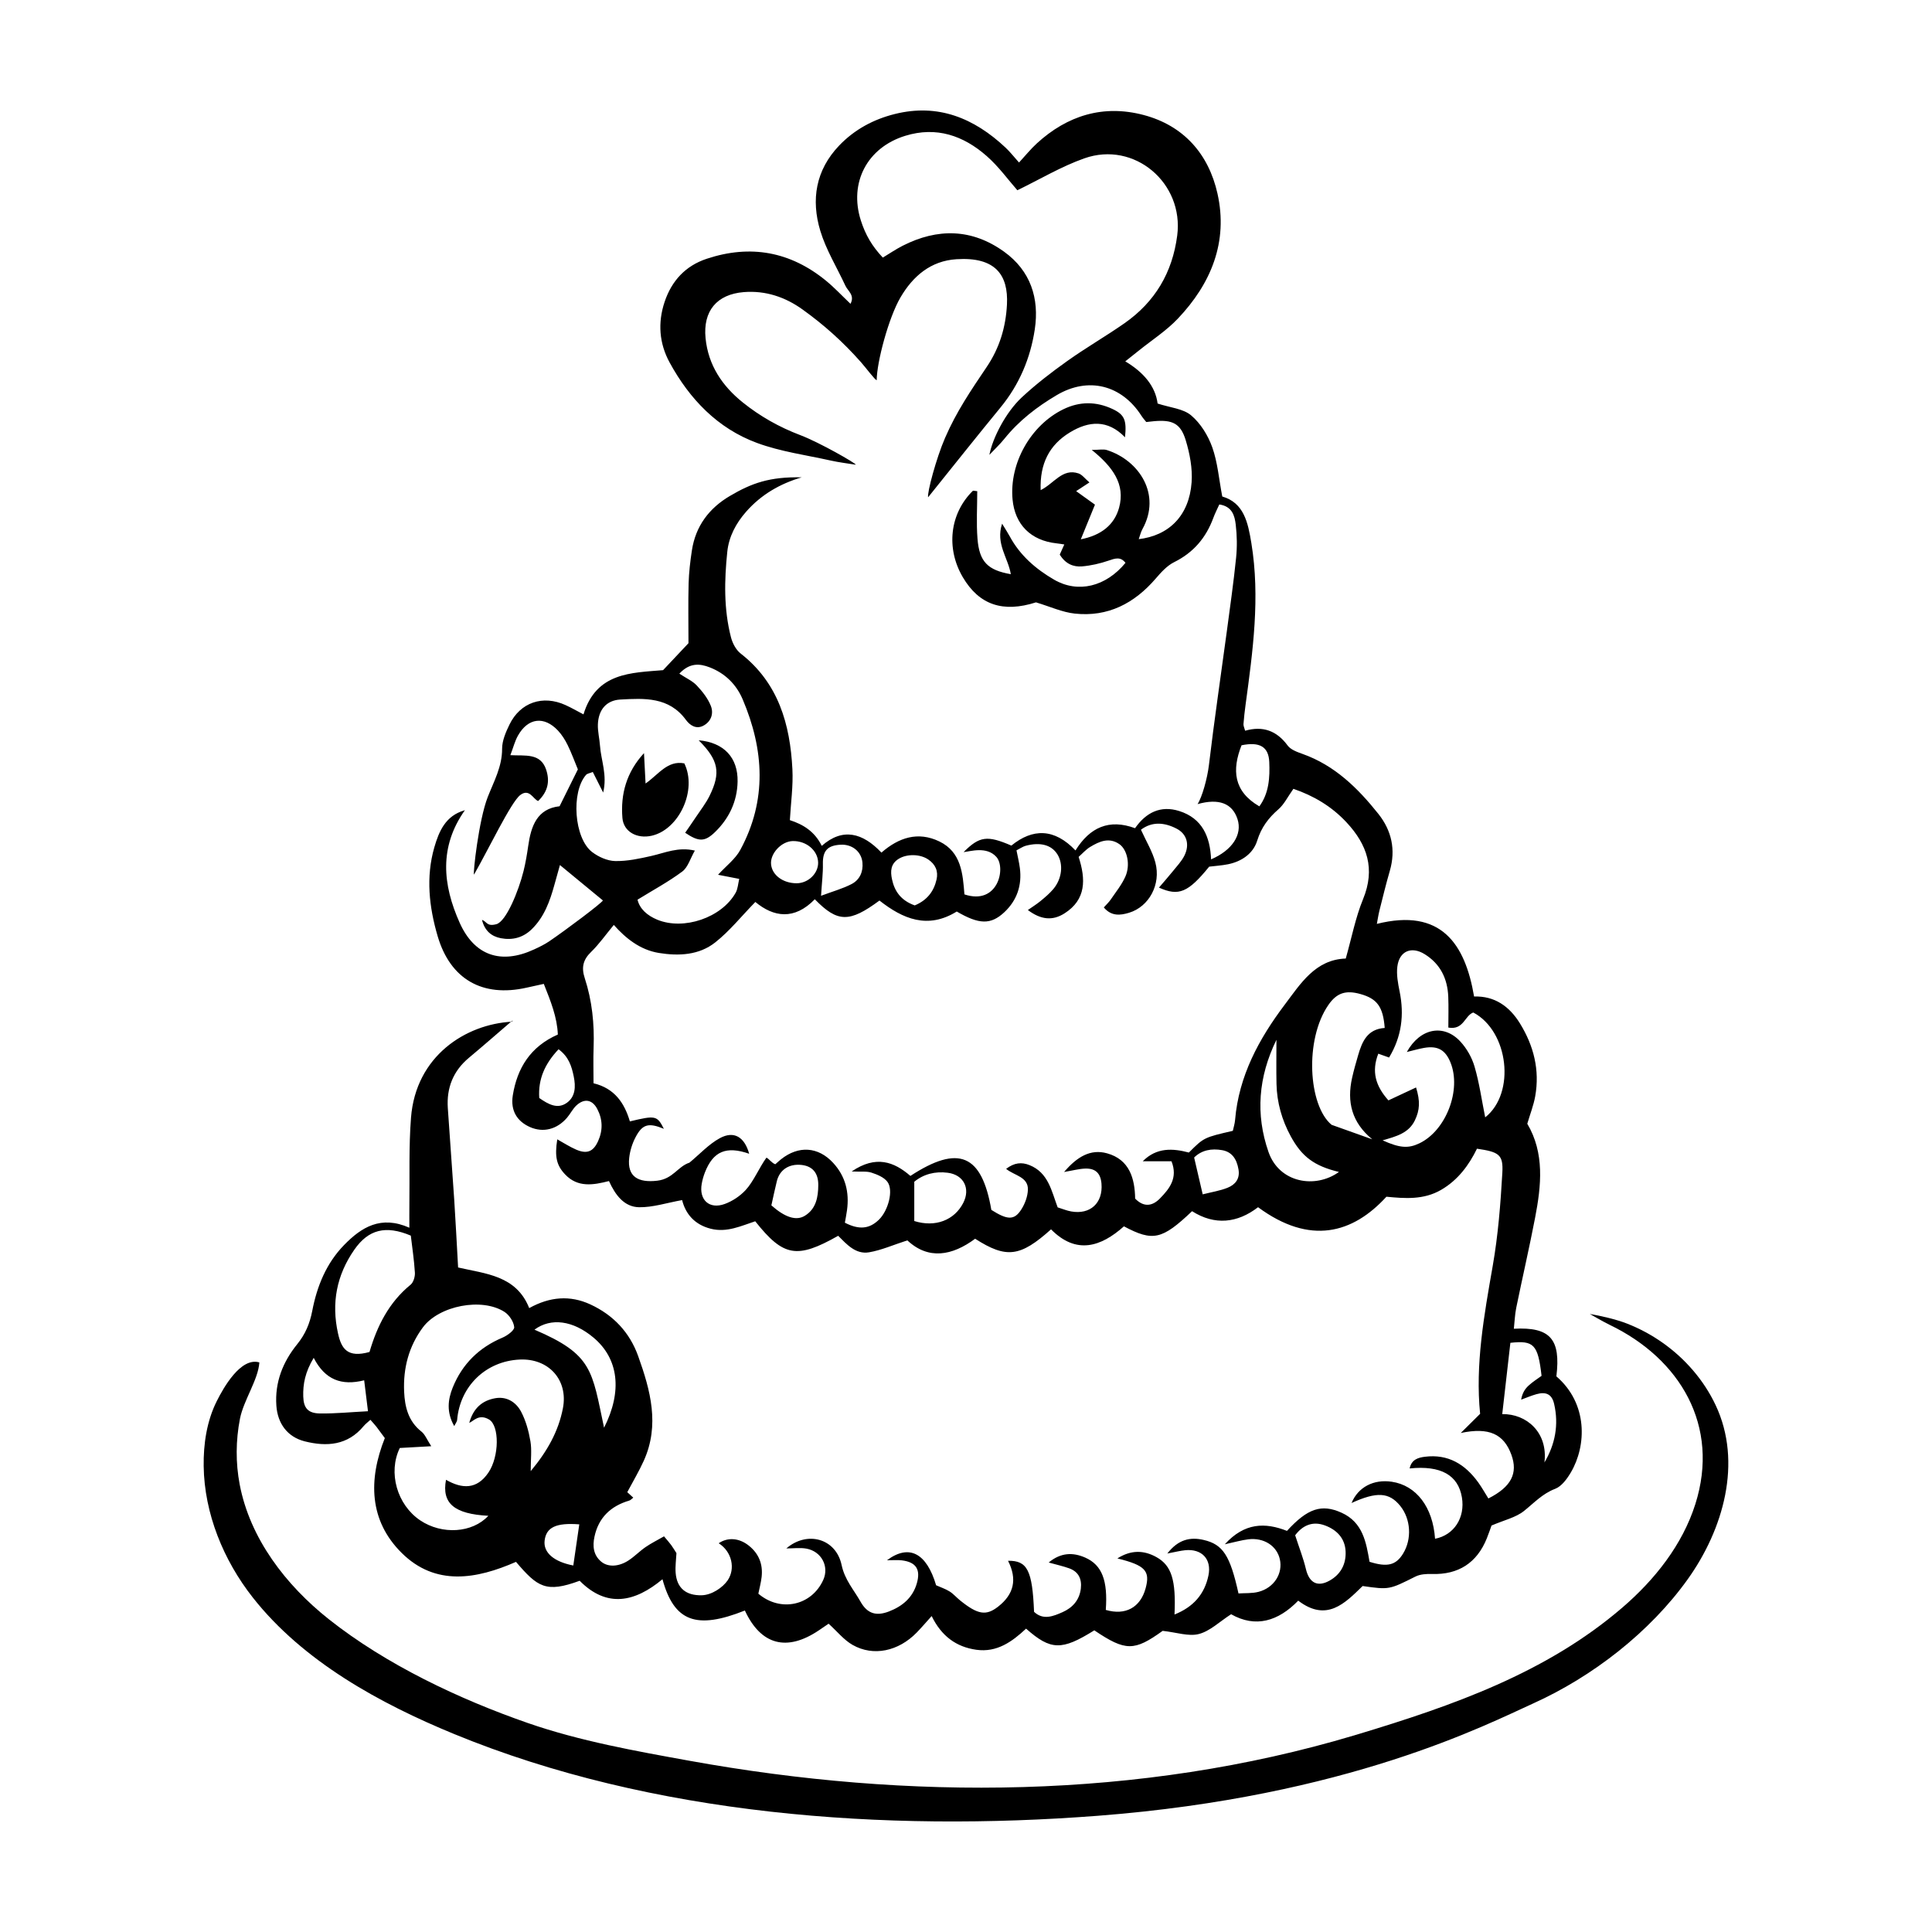 <?xml version="1.0" encoding="UTF-8"?>
<!-- Uploaded to: SVG Repo, www.svgrepo.com, Generator: SVG Repo Mixer Tools -->
<svg fill="#000000" width="800px" height="800px" version="1.1" viewBox="144 144 512 512" xmlns="http://www.w3.org/2000/svg">
 <g>
  <path d="m279.6 414.62c-3.773 3.238-7.512 6.519-11.332 9.707-4.18 3.492-5.945 7.961-5.594 13.305 0.535 8.102 1.168 16.191 1.699 24.289 0.383 5.84 0.672 11.688 1.027 17.973 7.254 1.688 15.402 2.082 18.848 10.766 5.473-3.039 10.828-3.457 16.188-0.984 6.086 2.812 10.434 7.406 12.691 13.719 3.246 9.059 5.754 18.246 1.484 27.715-1.27 2.816-2.871 5.488-4.379 8.332 0.488 0.449 0.973 0.887 1.594 1.449-0.383 0.289-0.699 0.676-1.098 0.789-4.883 1.445-8.102 4.5-9.184 9.547-0.527 2.469-0.332 4.871 1.797 6.641 1.789 1.48 4.629 1.375 7.269-0.367 1.582-1.043 2.922-2.445 4.484-3.516 1.5-1.031 3.152-1.844 4.875-2.836 0.852 1.023 1.414 1.637 1.906 2.309 0.504 0.691 0.938 1.438 1.391 2.141-0.086 1.738-0.344 3.473-0.215 5.18 0.312 4.141 2.797 6.074 6.902 5.984 2.684-0.059 5.602-2.066 6.891-3.965 2.074-3.059 1.16-7.562-2.379-9.82 2.316-1.586 5.34-1.492 8.016 0.66 2.648 2.125 3.727 4.926 3.359 8.258-0.172 1.523-0.586 3.023-0.871 4.449 5.894 5.004 14.152 3.164 17.219-3.688 1.582-3.535-0.488-7.523-4.481-8.254-1.656-0.301-3.414-0.051-5.32-0.051 5.531-4.762 13.16-2.648 14.652 4.41 0.828 3.93 3.25 6.57 5.023 9.723 1.793 3.184 4.176 3.856 7.508 2.574 3.523-1.355 6.281-3.606 7.391-7.43 1.066-3.691-0.168-5.648-3.965-6.117-1.18-0.145-2.394-0.023-3.945-0.023 5.894-4.402 10.516-1.875 13.027 6.625 1.23 0.551 2.492 0.961 3.586 1.648 1.012 0.637 1.812 1.594 2.754 2.352 4.691 3.793 6.902 4.152 10.082 1.672 4.242-3.305 5.109-7.305 2.637-12.16 5.109-0.086 6.449 2.504 6.898 13.527 2.414 2.277 5.074 1.184 7.562 0.082 2.656-1.176 4.481-3.215 4.836-6.262 0.297-2.535-0.613-4.449-3.078-5.344-1.598-0.578-3.273-0.941-5.438-1.547 3.203-2.656 6.414-2.734 9.668-1.305 4.488 1.977 6.019 6.109 5.461 13.871 5.188 1.527 9.16-0.625 10.551-5.719 1.258-4.625-0.07-6.098-7.477-7.93 3.621-2.297 7.023-2.211 10.379-0.328 3.996 2.238 5.168 6.086 4.758 15.191 4.969-1.977 7.965-5.359 8.996-10.363 0.887-4.309-1.75-7.094-6.137-6.676-1.32 0.125-2.613 0.473-4.766 0.875 2.926-3.769 6.102-4.414 9.609-3.602 5.148 1.184 7.031 4.137 9.254 14.184 1.723-0.121 3.613 0.023 5.34-0.434 4.125-1.094 6.465-4.887 5.617-8.637-0.801-3.551-4.238-5.785-8.379-5.273-1.797 0.223-3.562 0.742-6.203 1.316 5.223-5.758 10.695-5.824 16.473-3.551 5.492-6.016 9.195-7.168 14.418-4.836 5.754 2.562 6.586 7.992 7.465 13.027 4.731 1.496 6.992 0.887 8.867-2.137 2.394-3.859 2.086-9.184-0.734-12.676-2.926-3.621-6.211-3.82-12.902-0.77 1.727-4.188 5.824-6.352 10.656-5.633 6.523 0.969 10.902 6.742 11.473 15.109 5.019-0.957 8.016-5.578 7.117-10.965-0.984-5.894-5.566-8.52-13.852-7.668 0.504-2.363 2.227-2.867 4.039-3.098 6.168-0.781 10.676 2 14.152 6.816 0.984 1.367 1.805 2.848 2.676 4.238 6.09-3.078 7.898-6.691 6.082-11.629-1.996-5.422-5.875-7.316-13.402-5.723 2.098-2.074 3.481-3.449 5.133-5.082-1.32-13.012 1.039-26.062 3.336-39.176 1.426-8.137 2.082-16.438 2.551-24.703 0.273-4.82-0.871-5.523-6.723-6.379-2.106 4.316-5.019 8.309-9.496 10.906-4.641 2.695-9.621 2.293-14.5 1.82-8.914 9.75-20.25 12.938-34.016 2.781-5.496 4.223-11.465 4.875-17.492 1.055-7.961 7.559-10.363 8.102-18.055 4.012-6.098 5.445-12.641 7.562-19.316 0.797-8.184 7.336-11.836 7.789-20.117 2.492-6.074 4.516-12.391 5.656-17.961 0.43-3.742 1.203-6.871 2.606-10.148 3.164-3.57 0.605-5.961-2.16-8.188-4.375-10.938 6.188-14.508 5.562-21.98-3.848-3.738 1.223-7.508 3.059-11.793 1.977-4.301-1.09-6.68-3.961-7.582-7.594-4.117 0.742-7.758 1.949-11.387 1.895-3.945-0.066-6.297-3.195-7.996-6.938-4.156 1.062-8.262 1.773-11.602-1.738-2.281-2.398-2.836-4.672-2.102-9.316 1.719 0.945 3.285 1.977 4.984 2.711 2.891 1.258 4.578 0.559 5.848-2.266 1.285-2.863 1.219-5.734-0.238-8.504-1.309-2.488-3.414-2.871-5.512-0.934-0.992 0.918-1.605 2.231-2.504 3.273-2.676 3.113-6.328 4.004-9.801 2.469-3.394-1.5-5.219-4.324-4.559-8.418 1.164-7.18 4.637-12.902 11.934-16.105-0.176-4.574-1.883-8.812-3.719-13.426-1.637 0.363-3.109 0.68-4.574 1.008-11.684 2.629-20.203-2.238-23.555-13.648-2.273-7.738-3.152-15.66-0.891-23.52 1.234-4.281 2.984-8.387 7.965-9.82l0.156-0.066c-6.879 9.723-5.926 19.734-1.395 29.852 3.91 8.734 10.973 11.105 19.695 7.074 1.41-0.648 2.832-1.336 4.106-2.207 4.559-3.109 13.855-10.09 14.156-10.785-3.606-2.973-7.324-6.035-11.387-9.383-0.414 1.477-0.934 3.324-1.445 5.176-1.203 4.367-2.695 8.594-6.055 11.859-2.289 2.223-5.09 2.938-8.137 2.359-2.535-0.48-4.301-1.98-5.019-4.852 1.305 0.387 1.215 1.832 3.812 1.133 2.606-0.699 5.906-8.852 7.203-14.086 0.539-2.176 0.91-4.402 1.23-6.625 0.75-5.301 2.352-9.879 8.316-10.543 1.688-3.406 3.215-6.484 4.848-9.773-0.836-2.016-1.652-4.273-2.699-6.422-0.676-1.379-1.527-2.742-2.57-3.856-3.668-3.91-7.926-3.391-10.59 1.301-0.828 1.449-1.238 3.141-2.031 5.215 3.926 0.223 7.981-0.648 9.477 3.82 1.012 3.031 0.535 5.773-2.106 8.324-1.309-0.434-2.309-3.449-4.762-1.57-2.453 1.879-8.43 14.438-12.242 21.074-0.324-0.125 1.25-14.461 3.637-20.555 1.633-4.16 3.824-8.055 3.809-12.793-0.004-2.137 0.973-4.398 1.941-6.394 2.875-5.91 8.848-7.926 14.863-5.184 1.543 0.699 3.019 1.551 4.762 2.465 3.391-11.141 12.652-11 21.094-11.719 2.504-2.66 4.836-5.133 6.727-7.144 0-5.531-0.102-10.695 0.039-15.855 0.082-2.922 0.43-5.856 0.871-8.75 0.977-6.41 4.539-11.148 10.027-14.391 5.777-3.41 10.555-5.144 19.062-4.957-5.75 1.699-10.711 4.559-14.707 9.094-2.731 3.102-4.586 6.629-5.004 10.617-0.789 7.57-0.953 15.203 0.973 22.668 0.402 1.566 1.324 3.34 2.559 4.301 10.031 7.824 13.113 18.746 13.723 30.672 0.227 4.438-0.418 8.926-0.672 13.492 3.481 1.125 6.57 2.973 8.449 6.816 5.582-4.914 10.867-3.445 15.816 1.789 4.606-4.012 9.691-5.672 15.32-2.973 5.879 2.82 6.238 8.613 6.676 14.047 8.891 2.969 11.062-7.012 8.469-9.926-2.594-2.91-6.957-1.441-8.688-1.281 4.223-4.238 6.273-4.484 12.656-1.727 5.652-4.594 11.387-4.609 16.992 1.285 3.824-6.156 8.938-8.422 15.785-5.894 2.926-4.18 6.785-6.098 11.707-4.551 6.121 1.926 8.195 6.82 8.445 12.812 5.672-2.445 8.316-6.606 7.004-10.66-1.367-4.211-4.953-5.562-10.586-3.984 1.211-1.859 2.59-6.84 3.004-10.305 1.406-11.828 3.152-23.617 4.742-35.434 0.871-6.508 1.797-13.012 2.465-19.543 0.297-2.902 0.246-5.891-0.098-8.785-0.277-2.344-0.922-4.836-4.352-5.344-0.523 1.164-1.133 2.332-1.586 3.566-1.941 5.262-5.25 9.18-10.375 11.719-1.895 0.941-3.481 2.711-4.902 4.363-5.672 6.586-12.672 10.219-21.438 9.273-3.34-0.359-6.559-1.863-10.281-2.977-8.707 2.785-15.047 0.73-19.406-6.691-4.453-7.582-3.496-16.797 2.676-22.871 0.074-0.074 0.328 0.02 1.164 0.102 0 4.144-0.266 8.398 0.066 12.602 0.48 6.09 2.699 8.332 8.832 9.395-0.695-4.312-4.09-8.082-2.309-13.387 0.91 1.508 1.512 2.418 2.031 3.375 2.719 5.039 6.906 8.656 11.734 11.457 6.348 3.688 13.742 1.867 18.93-4.453-1.328-1.719-2.777-1.176-4.516-0.578-2.246 0.766-4.637 1.316-6.996 1.516-2.312 0.195-4.41-0.676-5.906-3.129 0.332-0.742 0.73-1.629 1.203-2.68-0.715-0.105-1.379-0.227-2.051-0.297-6.805-0.727-11.059-4.973-11.664-11.668-0.867-9.586 4.82-19.652 13.477-23.871 4.328-2.106 8.691-2.09 13.008-0.066 3.176 1.484 3.793 2.941 3.32 7.496-4.606-4.766-9.609-4.336-14.605-1.293-5.473 3.332-8 8.305-7.75 15.301 3.551-1.742 5.758-5.875 10.039-4.43 0.961 0.328 1.688 1.367 2.887 2.387-1.461 0.957-2.402 1.57-3.523 2.309 1.656 1.195 3.266 2.348 4.988 3.582-1.254 3.078-2.371 5.812-3.75 9.184 5.441-1.059 8.887-3.859 10.133-8.34 1.742-6.281-1.715-10.898-7.231-15.352 1.953 0 3.074-0.262 4.012 0.039 8.625 2.762 14.461 11.824 9.441 20.906-0.484 0.871-0.699 1.891-1.043 2.836l-0.25 0.191 0.141-0.301c8.168-0.918 13.527-6.258 14.16-15.086 0.266-3.672-0.48-7.594-1.562-11.156-1.359-4.473-3.535-5.453-8.316-5.047-0.676 0.055-1.344 0.141-2.137 0.227-0.457-0.586-0.918-1.082-1.273-1.641-5.246-8.188-14.082-10.434-22.449-5.492-5.231 3.09-10.016 6.769-13.871 11.566-1.184 1.473-2.578 2.769-3.984 4.266 0.867-4.504 4.363-11.285 8.555-15.199 3.769-3.516 7.898-6.688 12.102-9.68 4.922-3.508 10.184-6.531 15.141-9.992 8.082-5.644 12.699-13.406 13.98-23.254 1.805-13.906-11.348-25.137-24.621-20.449-6.102 2.156-11.766 5.559-17.746 8.453-2.394-2.711-4.938-6.273-8.141-9.078-6.16-5.406-13.301-7.894-21.562-5.352-10.086 3.109-14.973 12.418-11.77 22.449 1.219 3.82 2.992 6.84 5.82 9.828 1.719-1.031 3.426-2.203 5.25-3.133 9.262-4.715 18.367-4.57 26.902 1.582 6.992 5.043 9.367 12.328 8.117 20.59-1.152 7.609-4.086 14.594-9.059 20.656-6.359 7.742-12.582 15.594-19.207 23.824-0.301-1.148 2.144-10.344 4.5-15.758 3.023-6.961 6.797-12.5 11.043-18.801 3.402-5.047 5.039-10.516 5.352-16.523 0.402-7.84-3.055-12.68-13.41-12.004-6.769 0.441-11.48 4.438-14.801 10.105-3.184 5.438-6.281 17.18-6.309 21.941-0.359 0.09-2.961-3.402-4.168-4.758-4.781-5.394-9.719-9.828-15.477-13.965-4.578-3.289-9.801-5.074-15.598-4.606-7.168 0.586-10.812 5.039-10.113 12.191 0.707 7.199 4.445 12.688 9.844 17.027 4.578 3.684 9.68 6.566 15.254 8.68 5.129 1.945 14.82 7.508 14.727 7.848-2.203-0.359-4.422-0.613-6.594-1.098-6.559-1.461-13.336-2.371-19.59-4.676-10.461-3.859-17.871-11.633-23.156-21.305-2.762-5.047-3.195-10.539-1.336-16.082 1.875-5.598 5.535-9.559 11.168-11.426 11.574-3.84 22.168-1.91 31.613 5.824 2.246 1.844 4.246 3.996 6.481 6.117 1.203-2.293-0.691-3.359-1.352-4.793-2.238-4.84-5.113-9.48-6.644-14.535-2.5-8.254-1.234-16.117 5.012-22.637 4.066-4.242 9.105-6.934 14.711-8.332 11.48-2.875 21.043 1.094 29.352 8.891 1.238 1.164 2.293 2.523 3.582 3.961 1.668-1.805 3.066-3.551 4.707-5.055 8.098-7.426 17.617-10.352 28.27-7.551 10.652 2.801 17.266 10.352 19.613 20.828 2.875 12.816-1.699 23.887-10.52 33.172-3.066 3.223-6.922 5.703-10.418 8.52-1.055 0.848-2.117 1.684-3.496 2.781 4.82 2.863 7.981 6.57 8.57 11.176 3.344 1.094 6.758 1.344 8.879 3.133 2.5 2.102 4.484 5.32 5.598 8.445 1.426 3.988 1.758 8.375 2.656 13.059 5.742 1.664 6.812 6.883 7.707 12.324 2.371 14.391 0.402 28.605-1.527 42.84-0.23 1.715-0.43 3.43-0.559 5.148-0.035 0.473 0.23 0.969 0.441 1.762 4.684-1.344 8.363-0.02 11.266 3.918 0.82 1.117 2.535 1.723 3.953 2.231 8.504 3.019 14.641 9.047 20.078 15.871 3.527 4.43 4.672 9.531 3.039 15.133-1.012 3.481-1.863 7.008-2.75 10.52-0.277 1.102-0.434 2.238-0.68 3.516 17.051-4.273 23.391 5.289 25.77 19.246 5.414-0.18 9.344 2.578 12.141 7.106 3.672 5.945 5.297 12.383 4.055 19.336-0.418 2.363-1.32 4.637-2.098 7.273 4.609 7.789 3.719 16.367 2.066 24.938-1.531 7.969-3.367 15.879-4.992 23.832-0.367 1.793-0.422 3.652-0.637 5.559 9.68-0.516 12.469 2.769 11.273 12.621 8.422 7.25 7.981 18.402 3.856 25.422-1.012 1.723-2.469 3.734-4.188 4.383-3.375 1.285-5.598 3.75-8.258 5.871-2.168 1.734-5.195 2.394-8.602 3.856-0.195 0.543-0.68 1.988-1.246 3.402-2.625 6.516-7.559 9.652-14.508 9.438-1.473-0.047-3.133 0.047-4.402 0.68-6.906 3.457-6.922 3.531-13.996 2.508-4.711 4.59-9.527 9.629-17.07 3.879-5.297 5.457-11.301 7.281-17.789 3.598-3.055 1.965-5.566 4.465-8.535 5.238-2.715 0.711-5.918-0.434-9.602-0.836-7.516 5.41-9.82 5.461-18.113-0.137-8.629 5.387-11.527 5.344-18.086-0.449-3.672 3.441-7.715 6.375-13.195 5.598-5.324-0.754-9.23-3.617-11.824-8.934-1.5 1.664-2.68 3.055-3.949 4.359-4.836 4.973-11.488 6.43-17.008 3.289-2.301-1.309-4.074-3.562-6.352-5.621-0.625 0.43-1.598 1.098-2.574 1.754-8.52 5.738-15.383 3.898-19.617-5.246-12.852 5.113-18.75 2.969-21.84-8.293-7.289 6.066-14.699 7.715-21.945 0.406-8.949 3.309-11.184 1.652-16.871-5.008-10.434 4.574-21.328 6.535-30.305-2.379-8.629-8.559-8.855-19.371-4.457-30.426-0.77-1.043-1.473-2.019-2.203-2.973-0.414-0.535-0.883-1.023-1.613-1.867-0.68 0.625-1.316 1.09-1.805 1.676-4.231 5.106-9.77 5.496-15.598 4.031-4.594-1.16-7.188-4.719-7.523-9.445-0.438-6.207 1.719-11.609 5.527-16.305 2.152-2.648 3.336-5.488 3.977-8.801 1.254-6.539 3.707-12.621 8.453-17.488 4.594-4.715 9.738-7.93 17.289-4.574 0-2.312-0.02-4.098 0.004-5.875 0.105-7.766-0.172-15.562 0.43-23.285 1.27-16.367 14.508-24.781 26.738-25.441zm80.332-32.309c-5.441 5.602-10.906 4.75-15.758 0.719-3.684 3.773-6.812 7.707-10.652 10.734-4.266 3.367-9.621 3.633-14.898 2.781-5.066-0.82-8.891-3.977-11.957-7.43-2.262 2.731-3.941 5.144-6.012 7.148-2.152 2.082-2.621 4.133-1.688 6.969 1.949 5.961 2.574 12.133 2.344 18.402-0.117 3.09-0.02 6.188-0.02 9.445 5.648 1.355 8.207 5.301 9.633 10.102 6.82-1.637 7.215-1.547 9.008 1.965-4.055-1.668-5.703-1.27-7.547 2.316-0.852 1.648-1.441 3.551-1.641 5.391-0.551 4.992 2.387 6.637 7.426 6.047 4.203-0.488 5.445-3.777 8.539-4.781 2.731-2.258 5.109-4.883 8.039-6.484 3.785-2.062 6.555-0.316 7.793 4.121-6.082-2.117-9.547-0.66-11.742 4.977-0.371 0.961-0.656 1.977-0.836 2.992-0.762 4.262 2.016 6.832 6.102 5.34 2.031-0.742 4.039-2.082 5.516-3.664 2.09-2.238 3.629-5.977 5.523-8.605 0.598 0.18 1.43 1.457 2.363 1.742 0.48-0.418 0.969-0.883 1.496-1.301 4.656-3.715 9.871-3.371 13.84 0.945 3.266 3.551 4.301 7.785 3.668 12.488-0.156 1.16-0.387 2.301-0.57 3.359 3.789 1.953 6.519 1.652 9.043-0.82 2.457-2.41 3.894-7.793 2.231-10.012-0.906-1.211-2.695-1.941-4.231-2.438-1.289-0.422-2.793-0.195-5.246-0.309 6.445-4.394 11.25-2.559 15.566 1.18 12.816-8.367 18.914-5.703 21.453 9.004 4.254 2.695 6.062 2.797 7.914-0.07 0.984-1.516 1.707-3.473 1.773-5.254 0.125-3.473-3.652-3.773-5.769-5.551 2.16-1.652 4.102-1.832 6.195-0.992 5.004 2.004 5.836 6.883 7.461 11.199 1.285 0.398 2.41 0.871 3.578 1.078 5.059 0.906 8.457-2.238 8.035-7.356-0.227-2.762-1.586-4.109-4.363-4-1.586 0.059-3.152 0.492-5.547 0.898 3.445-4.031 6.988-6.156 11.375-4.949 5.984 1.652 7.371 6.707 7.457 12.004 2.422 2.488 4.711 1.863 6.559-0.023 2.519-2.574 4.832-5.426 3.074-9.871h-7.621c3.699-3.727 7.996-3.43 12.227-2.312 3.988-3.984 3.988-3.984 11.648-5.754 0.191-0.898 0.516-1.883 0.598-2.887 0.973-11.656 6.34-21.508 13.16-30.551 4.195-5.562 8.121-11.961 16.168-12.219 1.578-5.543 2.578-10.852 4.59-15.75 3.289-8.012 1.125-14.434-4.41-20.363-3.953-4.238-8.711-7.031-14.055-8.863-1.516 2.133-2.453 4.106-3.965 5.422-2.66 2.316-4.539 4.801-5.629 8.312-1.055 3.406-4.082 5.516-7.719 6.254-1.664 0.336-3.371 0.434-5.004 0.637-5.57 6.836-8.047 7.918-13.312 5.551 1.273-1.496 2.516-2.887 3.68-4.336 1.078-1.34 2.312-2.629 3.066-4.144 1.445-2.906 0.648-5.734-2.055-7.133-3.188-1.652-6.469-1.977-9.465 0.273 1.375 3.055 3.043 5.742 3.82 8.676 1.551 5.856-1.699 11.738-6.973 13.332-2.336 0.707-4.676 0.969-6.688-1.41 0.73-0.82 1.359-1.391 1.824-2.082 1.355-1.996 2.918-3.91 3.883-6.082 1.391-3.109 0.516-7.152-1.582-8.609-2.727-1.895-5.316-0.727-7.738 0.734-1.125 0.676-2.019 1.723-3.059 2.641 1.93 5.969 1.996 11.309-3.723 14.957-3.219 2.055-6.312 1.688-9.734-0.875 1.145-0.801 2.324-1.527 3.379-2.398 1.199-0.988 2.402-2.004 3.394-3.188 2.301-2.754 2.676-6.586 1.055-9.176-1.543-2.469-4.469-3.301-8.367-2.273-0.789 0.207-1.5 0.727-2.473 1.219 0.324 1.664 0.691 3.141 0.887 4.641 0.609 4.602-0.742 8.605-4.117 11.766-3.613 3.375-6.727 3.231-12.602-0.195-7.707 4.781-14.309 1.941-20.48-2.91-7.957 5.879-11.09 5.871-17.137-0.34zm-35.902-59.789c1.844 1.215 3.496 1.934 4.629 3.144 1.492 1.586 2.938 3.414 3.723 5.406 0.805 2.035 0.07 4.211-2.074 5.289-1.863 0.938-3.492-0.168-4.519-1.57-4.488-6.144-11.012-5.758-17.398-5.406-3.723 0.207-5.809 2.746-5.945 6.594-0.066 1.867 0.43 3.754 0.559 5.637 0.273 3.898 1.977 7.734 0.84 12.418-1.133-2.242-1.934-3.828-2.754-5.457-0.867 0.359-1.477 0.422-1.777 0.766-4.019 4.574-3.184 16.809 1.617 20.465 1.691 1.289 4.031 2.336 6.098 2.379 3.199 0.066 6.465-0.645 9.621-1.359 3.598-0.816 7.055-2.449 11.496-1.414-1.234 2.144-1.84 4.438-3.332 5.547-3.648 2.719-7.699 4.898-11.863 7.465 0.574 2.453 2.594 4.211 5.223 5.301 7.027 2.898 17.059-0.523 20.777-7.125 0.59-1.043 0.641-2.394 0.957-3.684-2.231-0.434-3.848-0.75-5.617-1.094 2.152-2.352 4.586-4.168 5.894-6.59 7.117-13.133 6.316-26.551 0.621-39.922-1.676-3.934-4.641-6.867-8.699-8.445-2.676-1.039-5.328-1.281-8.074 1.656zm-55.676 198.55c1.098-3.93 3.461-5.906 6.856-6.523 3.078-0.559 5.566 1.043 6.906 3.594 1.25 2.379 1.988 5.117 2.449 7.785 0.398 2.312 0.082 4.746 0.082 7.934 4.367-5.223 7.356-10.535 8.535-16.68 1.441-7.508-3.809-13.25-11.457-12.887-8.984 0.422-15.828 7.059-16.582 16.035-0.035 0.395-0.352 0.766-0.766 1.598-2.09-3.688-1.691-7.027-0.387-10.246 2.523-6.211 6.961-10.574 13.184-13.199 1.27-0.535 3.176-1.934 3.098-2.777-0.133-1.438-1.305-3.215-2.562-4.031-5.996-3.871-17.34-1.672-21.625 4.074-3.754 5.043-5.266 10.848-4.984 17.07 0.18 4.047 1.113 7.84 4.594 10.574 0.941 0.742 1.422 2.066 2.594 3.871-3.387 0.188-5.894 0.328-8.332 0.465-3.176 6.484-0.73 15.055 5.391 19.172 5.801 3.898 13.84 3.367 18.07-1.199-8.969-0.473-12.402-3.258-11.219-9.543 4.258 2.445 8.172 2.606 11.227-1.891 2.926-4.309 2.941-12.449 0.191-14.078-2.758-1.625-4.156 0.492-5.262 0.883zm269.24-80.961c8.117-6.414 6.231-22.824-3.16-27.789-2.281 0.812-2.535 4.715-6.609 3.996 0-2.734 0.09-5.461-0.02-8.176-0.195-4.785-2.098-8.711-6.273-11.289-3.496-2.156-6.695-0.816-7.219 3.281-0.277 2.156 0.168 4.469 0.605 6.644 1.254 6.172 0.535 11.965-2.801 17.477-0.945-0.336-1.84-0.656-2.856-1.02-1.824 4.691-0.762 8.52 2.684 12.375 2.527-1.18 4.918-2.293 7.324-3.422 1.137 3.668 0.984 6.004-0.309 8.707-1.633 3.414-4.977 4.277-8.555 5.305 4.566 2.062 6.836 2.195 9.777 0.777 7.055-3.402 11.168-14.148 8.207-21.426-1.352-3.316-3.371-4.469-6.957-3.856-1.43 0.246-2.832 0.664-4.609 1.094 3.527-6.359 9.793-7.516 14.176-2.785 1.699 1.832 3.078 4.258 3.773 6.656 1.254 4.269 1.871 8.727 2.82 13.449zm-295.67 62.176c2.016-6.891 5.148-13.148 10.879-17.82 0.77-0.629 1.215-2.152 1.148-3.215-0.207-3.394-0.727-6.769-1.082-9.801-6.648-2.801-11.234-1.652-14.992 3.762-4.66 6.715-6.102 14.09-4.289 22.199 0.898 4.047 2.527 6.5 8.336 4.875zm269.04-85.871c-0.43-5.664-2.051-7.75-6.387-8.973-3.906-1.109-6.312-0.344-8.535 2.871-6.375 9.219-5.32 26.66 0.84 31.77 4.492 1.602 7.633 2.727 10.777 3.844-5.441-4.469-6.766-9.926-5.332-16.32 0.453-2.012 1.02-4 1.598-5.981 1.043-3.586 2.434-6.906 7.039-7.211zm31.145 102.34c6.434-0.117 12.168 4.856 11.184 12.809 2.832-4.785 3.844-9.957 2.57-15.508-0.59-2.562-2.121-3.305-4.676-2.59-1.379 0.387-2.711 0.969-4.066 1.457 0.301-1.77 1.039-2.871 1.988-3.742 1.102-1.012 2.398-1.812 3.422-2.57-0.957-8.293-2.031-9.445-8.266-8.75-0.738 6.516-1.5 13.148-2.156 18.895zm-43.273-64.176c-6.543-1.582-9.828-4.027-12.773-9.445-2.344-4.312-3.664-8.941-3.777-13.859-0.086-3.758-0.016-7.523-0.016-11.719-4.805 9.848-5.586 19.734-2.102 29.734 2.852 8.191 12.387 9.809 18.668 5.289zm-194.75 67.777c4.887-9.664 3.875-18.285-2.801-23.879-5.43-4.555-11.273-5.34-15.645-2.102 15.465 6.598 15.211 10.82 18.445 25.98zm-76.953-18.516c-2.266 3.785-2.867 6.957-2.766 10.258 0.098 3.082 1.273 4.445 4.465 4.484 4.074 0.051 8.16-0.363 12.688-0.594-0.359-2.934-0.66-5.387-1.008-8.195-6.039 1.504-10.371-0.141-13.379-5.953zm159.16-36.254c5.598 1.75 10.637-0.23 12.984-4.812 1.945-3.793 0.133-7.441-4.117-7.984-3.34-0.43-6.414 0.363-8.867 2.387v10.41zm100.94 83.281c1.113 3.441 2.188 6.144 2.848 8.949 0.855 3.629 3.055 4.867 6.266 3.066 2.984-1.668 4.398-4.387 4.254-7.727-0.156-3.488-2.324-5.719-5.43-6.883-3.363-1.266-6.012 0.016-7.938 2.594zm-138.81-87.434c3.578 3.16 6.551 4.176 8.863 2.762 2.996-1.832 3.543-4.957 3.566-8.137 0.023-3.234-1.547-5.012-4.418-5.336-3.316-0.371-5.836 1.27-6.574 4.336-0.492 1.996-0.91 4.012-1.438 6.375zm37.988-79.492c3.238-1.34 5.059-3.672 5.785-6.856 0.508-2.231-0.301-4.031-2.207-5.32-2.188-1.477-5.656-1.5-7.809-0.18-2.16 1.324-2.242 3.301-1.797 5.406 0.676 3.207 2.375 5.637 6.027 6.949zm91.332-26.25c2.574-3.523 2.801-7.672 2.625-11.773-0.176-4.062-2.586-5.394-7.344-4.414-2.562 6.496-2.172 12.188 4.719 16.188zm-123.69 9.199c-2.977 0.082-5.969 3.285-5.715 6.133 0.258 2.891 3.18 5.062 6.797 5.047 3.059-0.012 5.742-2.613 5.68-5.512-0.082-3.191-3.144-5.766-6.762-5.668zm7.535 14.5c3.148-1.18 5.758-1.891 8.102-3.113 2.117-1.102 3.094-3.215 2.867-5.68-0.262-2.91-2.715-4.898-5.758-4.742-3.559 0.18-4.801 1.664-4.727 5.129 0.055 2.379-0.258 4.762-0.484 8.406zm101.14 79.121c2.438-0.621 4.613-0.945 6.602-1.75 2.019-0.816 3.316-2.348 2.883-4.863-0.488-2.863-1.82-4.656-4.348-5.098-2.797-0.488-5.391-0.031-7.406 1.949 0.73 3.164 1.383 5.973 2.269 9.762zm-175.82-25.531c2.422 1.691 4.832 3.012 7.269 1.305 2.332-1.633 2.422-4.328 1.867-7.019-0.551-2.68-1.305-5.199-4.019-7.203-3.586 3.797-5.461 7.879-5.117 12.918zm9.023 123.89c0.562-3.883 1.074-7.387 1.586-10.902-6.191-0.473-8.793 0.797-9.191 4.348-0.344 3.098 2.402 5.555 7.606 6.555z"/>
  <path d="m565.31 492.21c2.992 0.516 6.984 1.43 9.828 2.539 3.34 1.301 6.519 3.012 9.453 5.078 5.977 4.211 10.938 9.91 14.062 16.535 7.188 15.219 2.004 33.004-7.367 46.125-10.051 14.066-25.285 25.875-40.996 32.953-12.117 5.461-49.07 24.66-115.35 29.762-56.438 4.336-118.02-0.039-170.57-21.66-19.66-8.086-40.059-19.23-53.402-36.215-7.723-9.824-12.82-22.199-12.992-34.789-0.082-5.863 0.82-11.934 3.461-17.207 1.723-3.441 6.324-11.75 11.297-10.277-0.293 4.57-4.191 10.039-5.144 14.941-1.113 5.723-1.164 11.664-0.07 17.398 2.727 14.324 12.191 26.656 23.617 35.715 15.16 12.016 34.562 21.195 52.773 27.52 13.758 4.777 28.555 7.418 42.871 10.004 57.992 10.5 119.13 10.297 176.12-6.742 0.289-0.086 0.574-0.172 0.863-0.258 25.102-7.582 49.973-16.238 70.164-33.594 8.605-7.394 15.941-16.641 19.363-27.457 6.559-20.723-4.031-38.477-22.691-47.473-1.797-0.867-5.285-2.898-5.285-2.898z"/>
  <path d="m279.72 414.75 0.168-0.312-0.289 0.191z"/>
  <path d="m325.35 346.3c3.477 7.078-1.375 17.516-8.637 19.176-3.883 0.887-7.465-1.043-7.766-4.699-0.52-6.312 1.066-12.141 5.719-17.191 0.133 2.543 0.262 5.094 0.414 8.051 3.453-2.402 5.812-6.191 10.27-5.336z"/>
  <path d="m329.16 340.18c6.695 0.586 10.445 4.613 10.309 10.973-0.109 5.231-2.246 9.742-5.996 13.371-2.707 2.613-4.309 2.59-7.894 0.168 0.941-1.375 1.906-2.746 2.828-4.137 1.238-1.863 2.648-3.652 3.633-5.644 3.039-6.164 2.402-9.453-2.879-14.73z"/>
 </g>
</svg>